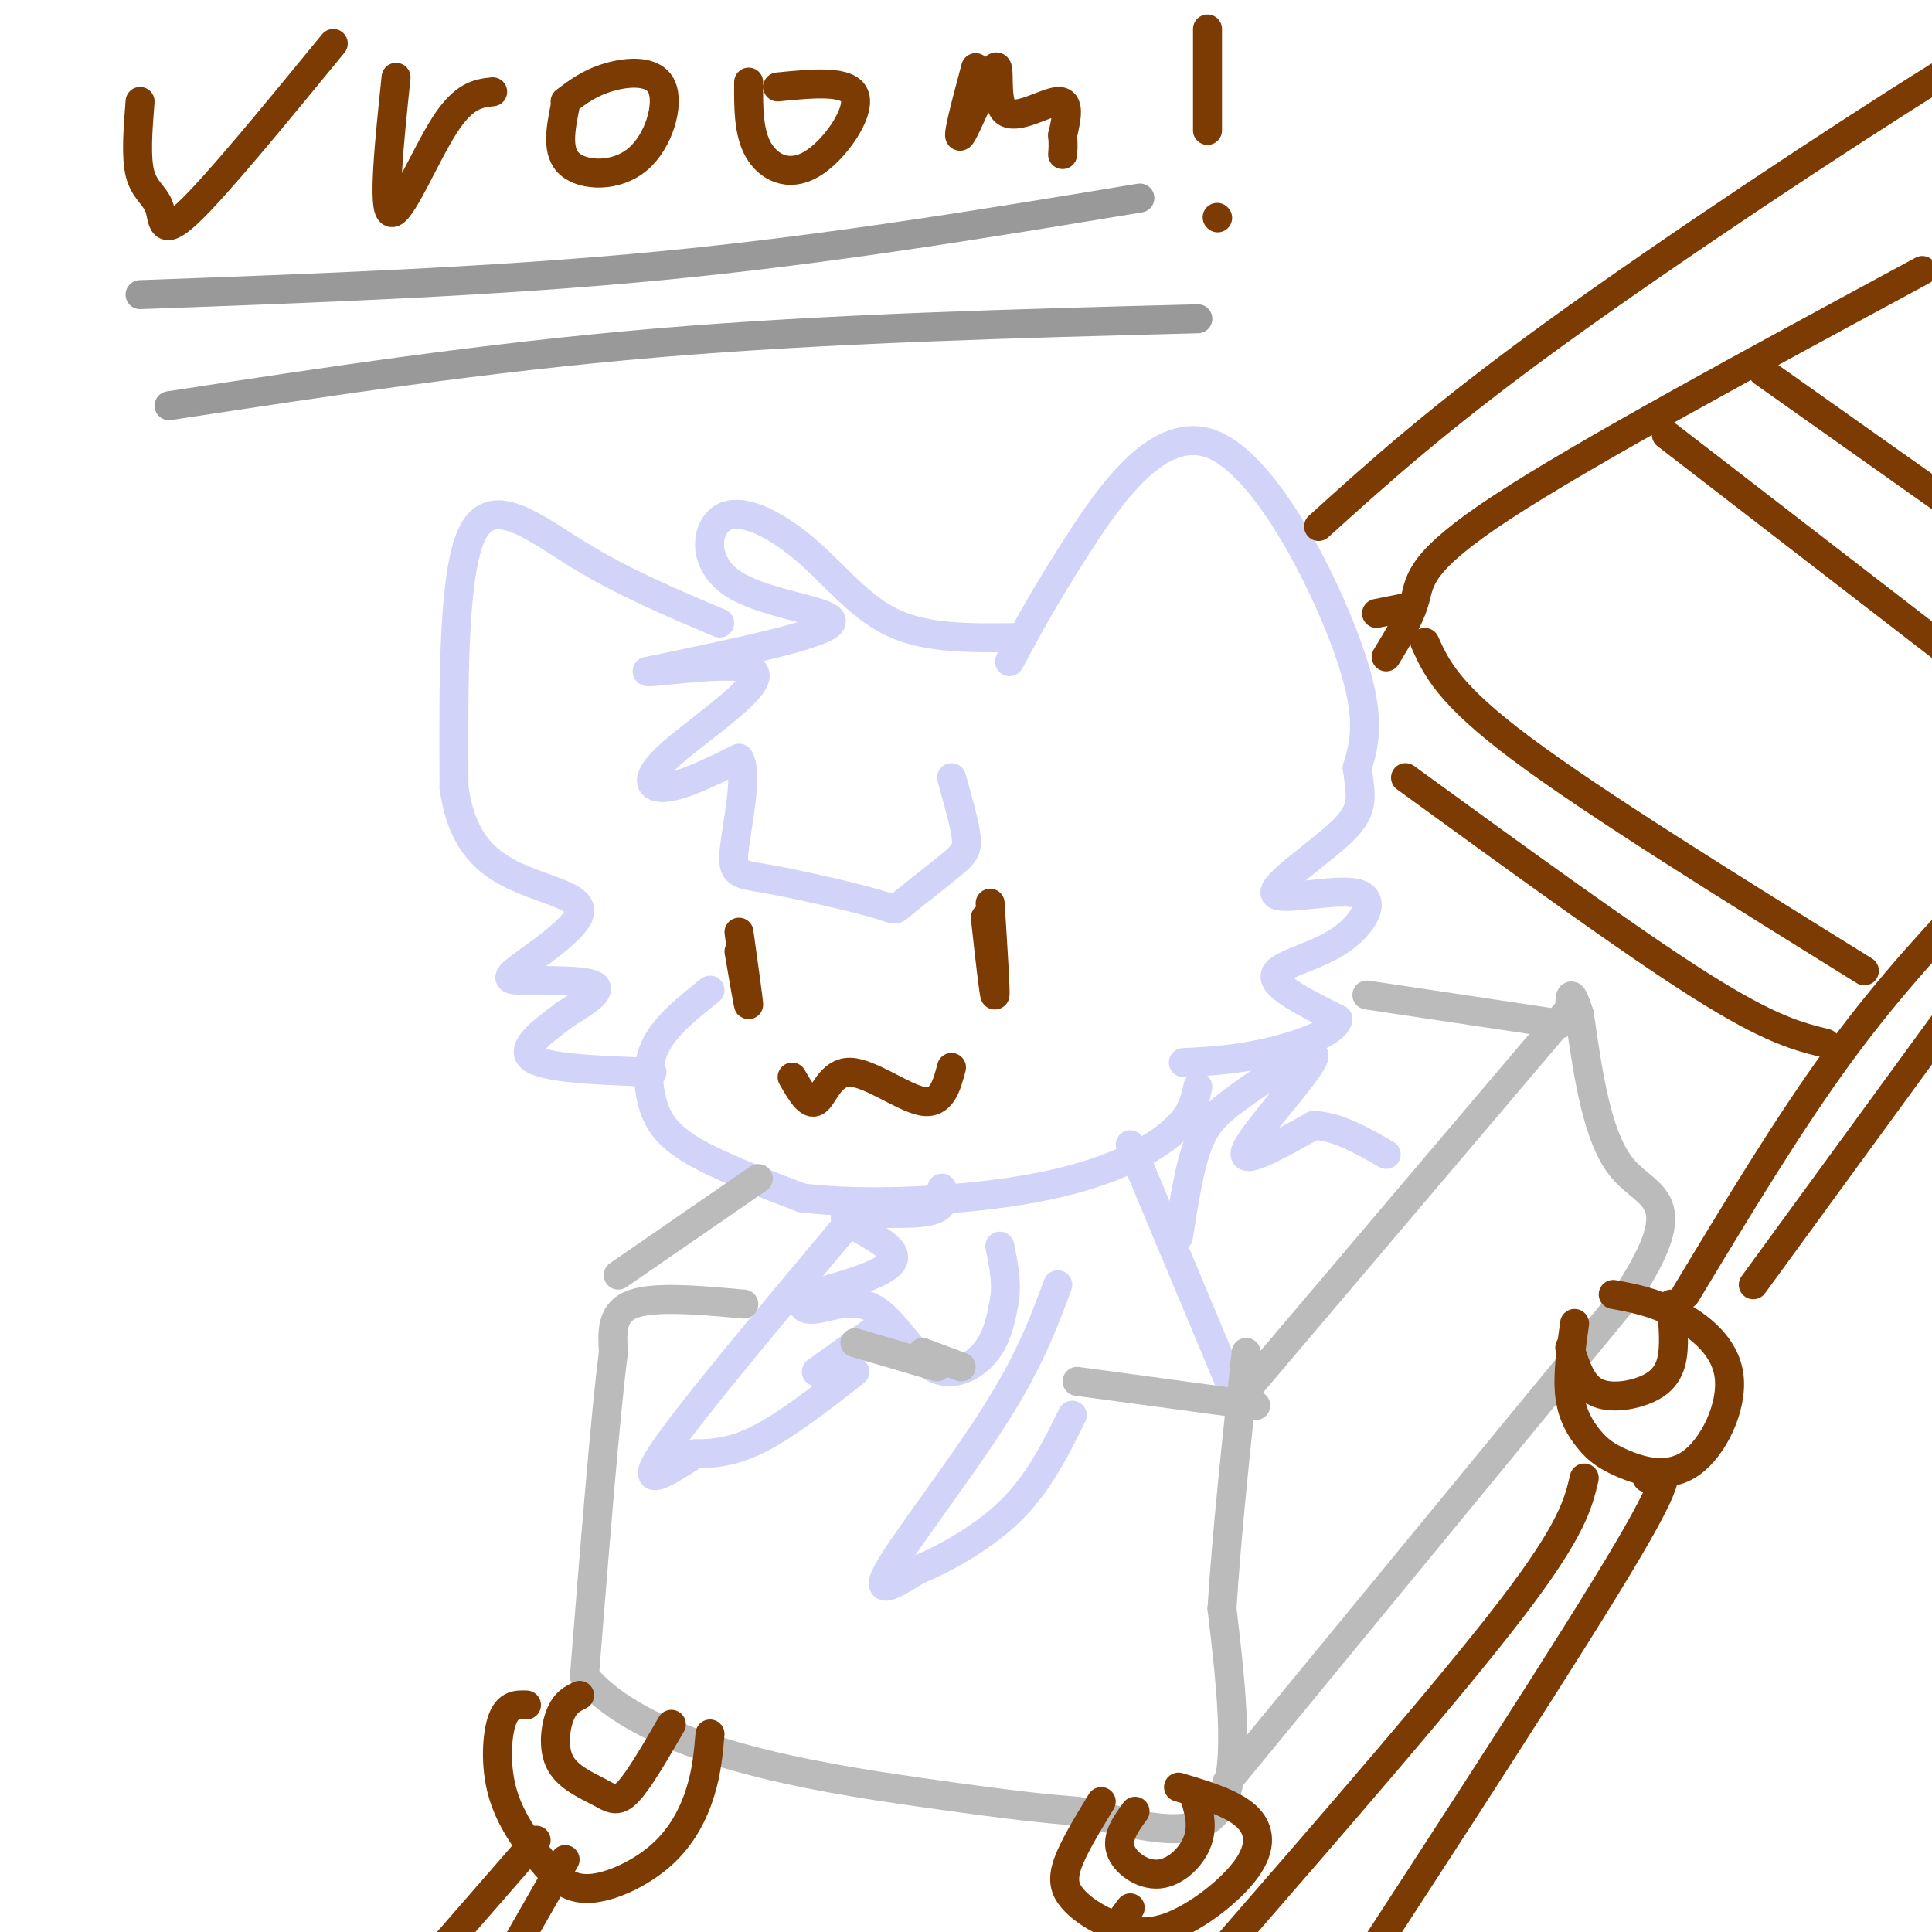 <svg viewBox='0 0 400 400' version='1.1' xmlns='http://www.w3.org/2000/svg' xmlns:xlink='http://www.w3.org/1999/xlink'><g fill='none' stroke='#D2D3F9' stroke-width='6' stroke-linecap='round' stroke-linejoin='round'><path d='M210,132c-9.001,0.118 -18.002,0.235 -25,-3c-6.998,-3.235 -11.994,-9.823 -18,-15c-6.006,-5.177 -13.022,-8.944 -17,-7c-3.978,1.944 -4.917,9.600 2,14c6.917,4.400 21.691,5.543 20,8c-1.691,2.457 -19.845,6.229 -38,10'/><path d='M134,139c0.070,0.648 19.246,-2.734 22,0c2.754,2.734 -10.912,11.582 -17,17c-6.088,5.418 -4.596,7.405 -1,7c3.596,-0.405 9.298,-3.203 15,-6'/><path d='M153,157c2.011,3.084 -0.460,13.795 -1,19c-0.540,5.205 0.852,4.905 7,6c6.148,1.095 17.051,3.583 22,5c4.949,1.417 3.945,1.761 6,0c2.055,-1.761 7.169,-5.628 10,-8c2.831,-2.372 3.380,-3.249 3,-6c-0.380,-2.751 -1.690,-7.375 -3,-12'/><path d='M209,137c3.571,-6.667 7.143,-13.333 14,-24c6.857,-10.667 17.000,-25.333 28,-21c11.000,4.333 22.857,27.667 28,42c5.143,14.333 3.571,19.667 2,25'/><path d='M281,159c0.756,5.985 1.644,8.449 -3,13c-4.644,4.551 -14.822,11.189 -14,13c0.822,1.811 12.643,-1.205 17,0c4.357,1.205 1.250,6.632 -4,10c-5.250,3.368 -12.643,4.677 -13,7c-0.357,2.323 6.321,5.662 13,9'/><path d='M277,211c-0.556,2.867 -8.444,5.533 -15,7c-6.556,1.467 -11.778,1.733 -17,2'/><path d='M149,129c-9.889,-4.178 -19.778,-8.356 -29,-14c-9.222,-5.644 -17.778,-12.756 -22,-5c-4.222,7.756 -4.111,30.378 -4,53'/><path d='M94,163c1.642,12.243 7.746,16.352 14,19c6.254,2.648 12.656,3.837 12,7c-0.656,3.163 -8.372,8.302 -12,11c-3.628,2.698 -3.169,2.957 1,3c4.169,0.043 12.048,-0.131 14,1c1.952,1.131 -2.024,3.565 -6,6'/><path d='M117,210c-3.600,2.800 -9.600,6.800 -7,9c2.600,2.200 13.800,2.600 25,3'/><path d='M147,205c-4.435,3.530 -8.869,7.060 -11,11c-2.131,3.940 -1.958,8.292 -1,12c0.958,3.708 2.702,6.774 8,10c5.298,3.226 14.149,6.613 23,10'/><path d='M166,248c12.821,1.631 33.375,0.708 48,-2c14.625,-2.708 23.321,-7.202 28,-11c4.679,-3.798 5.339,-6.899 6,-10'/><path d='M195,246c0.518,2.190 1.036,4.381 -4,5c-5.036,0.619 -15.625,-0.333 -16,1c-0.375,1.333 9.464,4.952 10,8c0.536,3.048 -8.232,5.524 -17,8'/><path d='M168,268c-2.980,2.115 -1.931,3.404 1,3c2.931,-0.404 7.744,-2.500 12,0c4.256,2.500 7.953,9.596 12,12c4.047,2.404 8.442,0.115 11,-3c2.558,-3.115 3.279,-7.058 4,-11'/><path d='M208,269c0.500,-3.667 -0.250,-7.333 -1,-11'/><path d='M219,266c-2.911,7.844 -5.822,15.689 -13,27c-7.178,11.311 -18.622,26.089 -22,32c-3.378,5.911 1.311,2.956 6,0'/><path d='M190,325c4.578,-1.778 13.022,-6.222 19,-12c5.978,-5.778 9.489,-12.889 13,-20'/><path d='M175,254c-16.417,19.583 -32.833,39.167 -38,47c-5.167,7.833 0.917,3.917 7,0'/><path d='M144,301c3.089,-0.044 7.311,-0.156 13,-3c5.689,-2.844 12.844,-8.422 20,-14'/><path d='M169,284c0.000,0.000 14.000,-10.000 14,-10'/><path d='M234,237c0.000,0.000 23.000,55.000 23,55'/></g>
<g fill='none' stroke='#BBBBBB' stroke-width='6' stroke-linecap='round' stroke-linejoin='round'><path d='M177,278c0.000,0.000 17.000,5.000 17,5'/><path d='M191,280c0.000,0.000 8.000,3.000 8,3'/><path d='M223,286c0.000,0.000 37.000,5.000 37,5'/><path d='M154,270c-9.250,-0.833 -18.500,-1.667 -23,0c-4.500,1.667 -4.250,5.833 -4,10'/><path d='M127,280c-1.667,12.833 -3.833,39.917 -6,67'/><path d='M121,347c12.933,15.578 48.267,21.022 69,24c20.733,2.978 26.867,3.489 33,4'/><path d='M223,375c11.533,2.489 23.867,6.711 29,0c5.133,-6.711 3.067,-24.356 1,-42'/><path d='M253,333c1.000,-15.833 3.000,-34.417 5,-53'/><path d='M128,264c0.000,0.000 29.000,-20.000 29,-20'/><path d='M257,289c0.000,0.000 67.000,-79.000 67,-79'/><path d='M254,369c0.000,0.000 83.000,-101.000 83,-101'/><path d='M337,268c13.089,-20.067 4.311,-19.733 -1,-26c-5.311,-6.267 -7.156,-19.133 -9,-32'/><path d='M327,210c-1.833,-5.667 -1.917,-3.833 -2,-2'/><path d='M323,212c0.000,0.000 -40.000,-6.000 -40,-6'/></g>
<g fill='none' stroke='#7C3B02' stroke-width='6' stroke-linecap='round' stroke-linejoin='round'><path d='M228,373c-2.932,4.825 -5.864,9.650 -7,13c-1.136,3.350 -0.477,5.226 1,7c1.477,1.774 3.771,3.445 7,5c3.229,1.555 7.391,2.994 13,1c5.609,-1.994 12.664,-7.422 16,-12c3.336,-4.578 2.953,-8.308 0,-11c-2.953,-2.692 -8.477,-4.346 -14,-6'/><path d='M235,375c-1.929,2.667 -3.857,5.333 -3,8c0.857,2.667 4.500,5.333 8,5c3.500,-0.333 6.857,-3.667 8,-7c1.143,-3.333 0.071,-6.667 -1,-10'/><path d='M326,274c-0.755,5.440 -1.510,10.880 -1,15c0.510,4.120 2.284,6.920 4,9c1.716,2.080 3.374,3.441 7,5c3.626,1.559 9.219,3.315 14,0c4.781,-3.315 8.749,-11.700 8,-18c-0.749,-6.300 -6.214,-10.514 -11,-13c-4.786,-2.486 -8.893,-3.243 -13,-4'/><path d='M325,279c1.161,3.696 2.321,7.393 5,9c2.679,1.607 6.875,1.125 10,0c3.125,-1.125 5.179,-2.893 6,-6c0.821,-3.107 0.411,-7.554 0,-12'/><path d='M109,353c-1.924,-0.064 -3.847,-0.128 -5,3c-1.153,3.128 -1.535,9.447 0,15c1.535,5.553 4.989,10.339 8,14c3.011,3.661 5.580,6.198 10,6c4.420,-0.198 10.690,-3.130 15,-7c4.310,-3.870 6.660,-8.677 8,-13c1.340,-4.323 1.670,-8.161 2,-12'/><path d='M120,351c-1.482,0.718 -2.963,1.435 -4,4c-1.037,2.565 -1.628,6.976 0,10c1.628,3.024 5.477,4.660 8,6c2.523,1.340 3.721,2.383 6,0c2.279,-2.383 5.640,-8.191 9,-14'/><path d='M205,187c0.583,9.250 1.167,18.500 1,19c-0.167,0.500 -1.083,-7.750 -2,-16'/><path d='M153,193c1.000,7.167 2.000,14.333 2,15c0.000,0.667 -1.000,-5.167 -2,-11'/><path d='M164,223c1.732,3.012 3.464,6.024 5,5c1.536,-1.024 2.875,-6.083 7,-6c4.125,0.083 11.036,5.310 15,6c3.964,0.690 4.982,-3.155 6,-7'/><path d='M111,381c0.000,0.000 -27.000,31.000 -27,31'/><path d='M117,385c0.000,0.000 -16.000,28.000 -16,28'/><path d='M234,395c0.000,0.000 -15.000,20.000 -15,20'/><path d='M349,268c10.750,-17.833 21.500,-35.667 32,-50c10.500,-14.333 20.750,-25.167 31,-36'/><path d='M363,266c0.000,0.000 62.000,-85.000 62,-85'/><path d='M328,306c-1.250,5.333 -2.500,10.667 -15,27c-12.500,16.333 -36.250,43.667 -60,71'/><path d='M341,306c3.500,-1.833 7.000,-3.667 -4,15c-11.000,18.667 -36.500,57.833 -62,97'/><path d='M287,136c2.467,-4.044 4.933,-8.089 6,-12c1.067,-3.911 0.733,-7.689 18,-19c17.267,-11.311 52.133,-30.156 87,-49'/><path d='M290,126c0.000,0.000 -5.000,1.000 -5,1'/><path d='M273,109c12.511,-11.311 25.022,-22.622 49,-40c23.978,-17.378 59.422,-40.822 79,-53c19.578,-12.178 23.289,-13.089 27,-14'/><path d='M365,77c0.000,0.000 65.000,46.000 65,46'/><path d='M345,90c0.000,0.000 92.000,71.000 92,71'/><path d='M295,133c2.417,5.333 4.833,10.667 20,22c15.167,11.333 43.083,28.667 71,46'/><path d='M291,161c23.250,16.917 46.500,33.833 61,43c14.500,9.167 20.250,10.583 26,12'/><path d='M29,21c-0.452,5.786 -0.905,11.571 0,15c0.905,3.429 3.167,4.500 4,7c0.833,2.500 0.238,6.429 6,1c5.762,-5.429 17.881,-20.214 30,-35'/><path d='M82,16c-1.422,13.667 -2.844,27.333 -1,28c1.844,0.667 6.956,-11.667 11,-18c4.044,-6.333 7.022,-6.667 10,-7'/><path d='M117,22c-0.938,4.754 -1.876,9.509 1,12c2.876,2.491 9.565,2.719 14,-1c4.435,-3.719 6.617,-11.386 5,-15c-1.617,-3.614 -7.033,-3.175 -11,-2c-3.967,1.175 -6.483,3.088 -9,5'/><path d='M155,17c-0.036,5.173 -0.071,10.345 2,14c2.071,3.655 6.250,5.792 11,3c4.750,-2.792 10.071,-10.512 9,-14c-1.071,-3.488 -8.536,-2.744 -16,-2'/><path d='M202,14c-2.086,7.802 -4.172,15.604 -3,14c1.172,-1.604 5.603,-12.616 7,-14c1.397,-1.384 -0.239,6.858 2,9c2.239,2.142 8.354,-1.817 11,-2c2.646,-0.183 1.823,3.408 1,7'/><path d='M220,28c0.167,1.833 0.083,2.917 0,4'/><path d='M250,6c0.000,0.000 0.000,21.000 0,21'/><path d='M252,45c0.000,0.000 0.100,0.100 0.1,0.1'/></g>
<g fill='none' stroke='#999999' stroke-width='6' stroke-linecap='round' stroke-linejoin='round'><path d='M29,61c36.750,-1.333 73.500,-2.667 108,-6c34.500,-3.333 66.750,-8.667 99,-14'/><path d='M35,84c32.750,-5.000 65.500,-10.000 101,-13c35.500,-3.000 73.750,-4.000 112,-5'/></g>
<g fill='none' stroke='#D2D3F9' stroke-width='6' stroke-linecap='round' stroke-linejoin='round'><path d='M244,256c1.116,-7.156 2.233,-14.313 4,-19c1.767,-4.687 4.185,-6.906 10,-11c5.815,-4.094 15.027,-10.064 14,-7c-1.027,3.064 -12.293,15.161 -14,19c-1.707,3.839 6.147,-0.581 14,-5'/><path d='M272,233c4.833,0.167 9.917,3.083 15,6'/></g>
</svg>